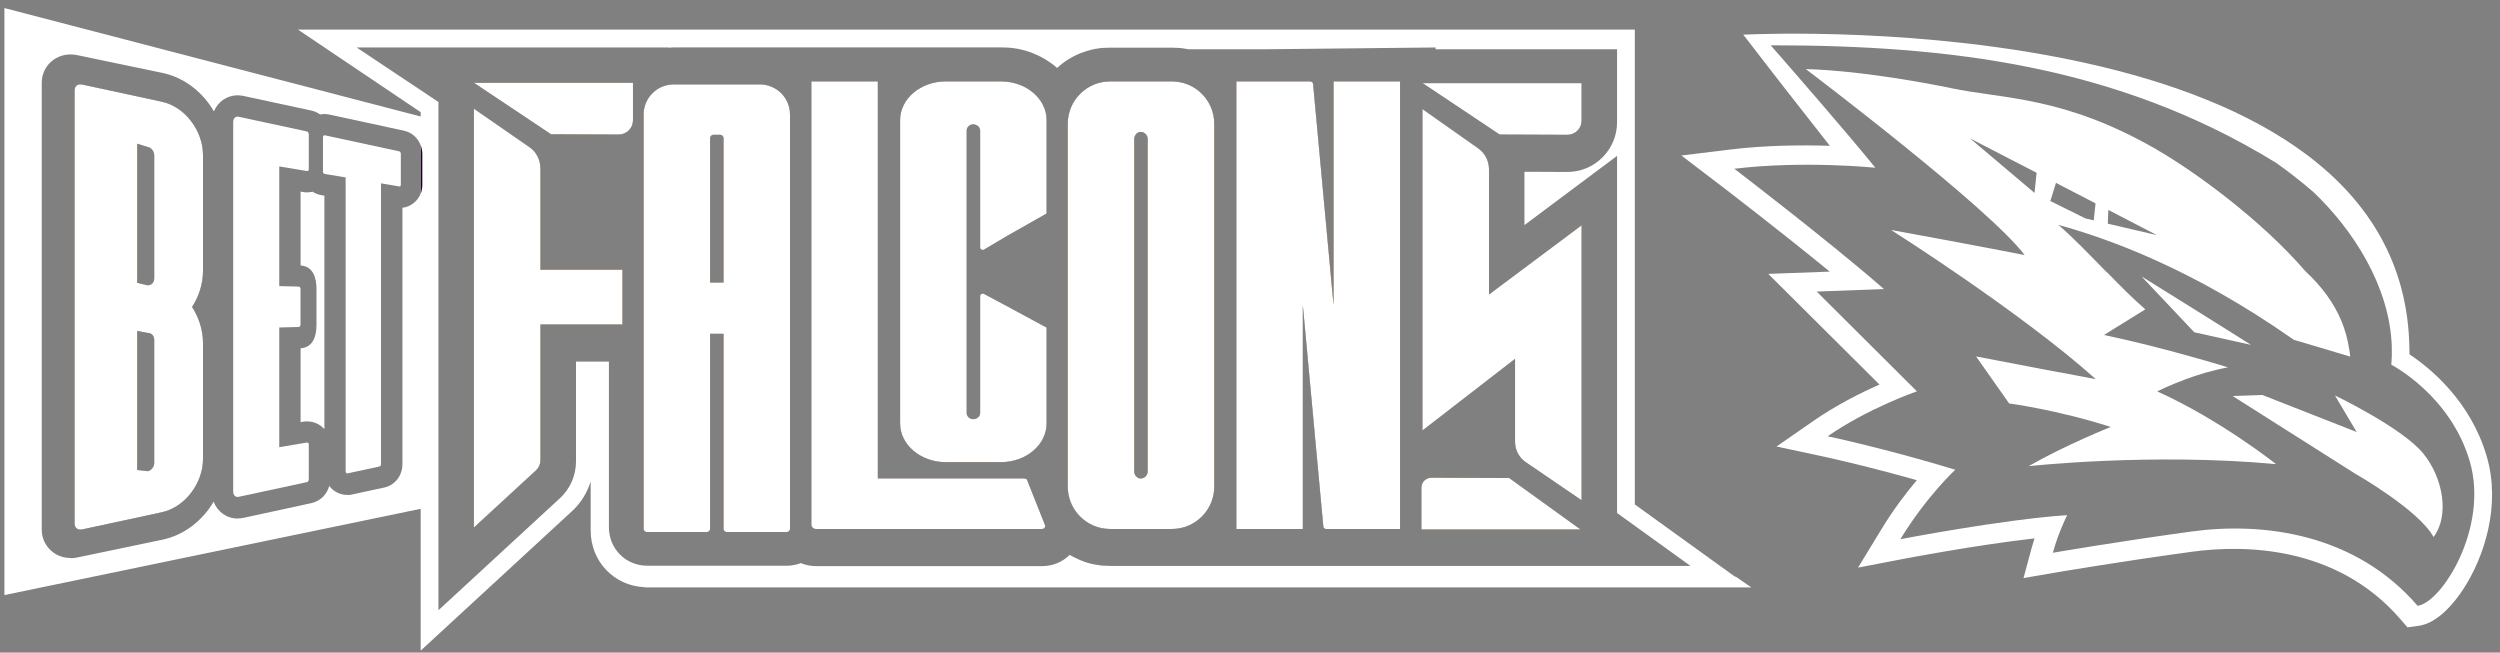 <?xml version="1.0" encoding="UTF-8"?> <svg xmlns="http://www.w3.org/2000/svg" width="249" height="65" viewBox="0 0 249 65" fill="none"><rect x="0" y="0" width="249" height="65" fill="#808080" stroke="none"/><g clip-path="url(#clip0_201_70)"><path fill-rule="evenodd" clip-rule="evenodd" d="M247.676 45.447C246.046 39.884 241.982 36.616 239.987 35.295C239.988 35.082 239.985 34.87 239.975 34.659C239.423 0.8 176.916 3.3 173.752 3.448L173.627 3.445L173.633 3.454H173.627L173.637 3.459L176.155 6.722C176.202 6.779 179.292 10.778 182.252 14.523C179.508 14.439 175.864 14.458 172.278 14.899L167.465 15.488L171.323 18.429C171.398 18.485 177.167 22.896 182.242 27.054L176.118 27.279L187.196 38.302C185.37 39.107 182.936 40.324 180.697 41.869L176.942 44.473L181.41 45.428C181.456 45.437 185.614 46.327 190.915 47.826C189.875 49.061 188.601 50.719 187.384 52.724L185.061 56.535L189.445 55.692C189.529 55.674 196.683 54.296 202.639 53.622C202.537 53.932 202.443 54.25 202.349 54.587L201.544 57.574L204.596 57.05C204.662 57.04 211.161 55.926 218.334 54.952C223.327 54.269 232.673 54.25 239.088 61.676L239.781 62.481L240.839 62.341C242.843 62.088 244.52 59.934 245.344 58.679C247.413 55.504 249.117 50.363 247.676 45.447ZM240.793 60.337C234.639 53.201 225.573 51.946 218.279 52.938C210.984 53.932 204.465 55.055 204.465 55.055C205.018 53.023 205.89 51.309 205.89 51.309C199.502 51.73 189.275 53.706 189.275 53.706C191.879 49.436 194.745 46.786 194.745 46.786C187.909 44.697 182.036 43.452 182.036 43.452C186.092 40.642 190.924 38.976 190.924 38.976C187.599 35.66 184.265 32.354 180.941 29.039C183.17 28.955 185.408 28.87 187.637 28.787C182.158 24.001 172.737 16.808 172.737 16.808C179.583 15.975 186.785 16.706 186.785 16.706C183.876 13.122 178.262 6.684 176.746 4.952C176.5 4.669 176.362 4.512 176.362 4.512C194.033 4.512 210.853 6.488 226.67 16.2C226.692 16.213 226.714 16.227 226.736 16.241C227.887 17.058 229.145 18.029 230.413 19.126C234.318 22.83 238.01 28.479 238.22 34.461C238.242 35.079 238.227 35.701 238.171 36.325C238.171 36.325 244.061 39.34 245.99 45.953C247.919 52.554 243.19 60.028 240.793 60.337Z" fill="white"></path><path fill-rule="evenodd" clip-rule="evenodd" d="M214.861 38.984C214.861 38.984 216.003 38.394 217.708 37.768C217.706 37.768 217.705 37.768 217.704 37.766C218.892 37.329 220.35 36.877 221.875 36.597C221.875 36.597 221.873 36.597 221.867 36.594C221.88 36.592 221.891 36.589 221.903 36.587C221.903 36.587 215.535 34.612 209.56 33.366L209.71 33.273H209.7L211.609 32.091C211.61 32.091 211.61 32.091 211.611 32.091V32.09L213.652 30.827C213.652 30.827 213.649 30.825 213.648 30.823L213.671 30.808C212.454 29.759 211.161 28.457 209.869 27.127L209.806 27.097C208.18 25.427 206.541 23.715 205.018 22.399C209.943 23.757 218.308 26.715 228.458 33.842C228.458 33.842 232.27 34.985 234.059 35.509C234.059 35.504 234.059 35.5 234.057 35.494C234.064 35.497 234.07 35.499 234.078 35.501C234.054 35.224 234.014 34.943 233.958 34.661C233.958 34.661 233.957 34.658 233.957 34.656C233.815 33.738 233.572 32.879 233.246 32.072C232.452 30.108 231.162 28.45 229.598 26.994C229.598 26.994 229.597 26.993 229.596 26.992H229.595V26.99C225.201 21.89 218.641 17.117 214.833 14.915H214.842C205.581 9.559 199.54 9.877 194.287 8.773C194.281 8.773 194.277 8.771 194.271 8.77L194.278 8.763C188.848 7.671 184.116 7.076 180.844 6.917C180.501 6.901 180.174 6.888 179.865 6.881H179.856C179.856 6.881 179.86 6.885 179.868 6.89H179.865C179.865 6.89 179.866 6.89 179.87 6.892H179.871C180.461 7.338 198.112 20.7 201.657 25.405C201.657 25.405 196.943 24.469 188.367 22.908H188.366C188.366 22.908 188.363 22.906 188.361 22.905C188.361 22.905 188.362 22.906 188.363 22.907C188.358 22.907 188.354 22.905 188.349 22.904C188.349 22.904 201.322 31.111 208.743 37.766C207.514 37.536 206.285 37.294 205.056 37.064C205.069 37.07 205.08 37.077 205.093 37.083L196.815 35.501L200.112 40.183C200.112 40.183 204.869 40.81 210.235 42.524C210.235 42.524 205.777 44.294 202.05 46.429C202.05 46.429 214.281 45.081 226.652 46.223C226.652 46.223 226.647 46.218 226.636 46.21C226.65 46.21 226.666 46.212 226.68 46.214C226.68 46.214 221.108 41.794 214.862 38.984L214.861 38.984ZM202.818 17.467L202.639 19.215L197.62 14.972H197.619L196.215 13.784L202.845 17.211L202.818 17.467ZM208.539 21.95L207.706 21.753L204.213 20.021L204.723 18.381L204.774 18.213L208.717 20.255L208.712 20.296L208.539 21.95ZM209.935 22.277L209.991 20.92V20.911L214.832 23.421L209.935 22.277Z" fill="white"></path><path fill-rule="evenodd" clip-rule="evenodd" d="M232.561 39.388L234.724 43.03L225.406 39.37C225.357 39.345 225.331 39.331 225.331 39.331V39.341L222.371 39.444L234.518 47.142C234.518 47.142 240.911 50.778 242.38 53.484C242.379 53.487 242.377 53.489 242.375 53.491H242.384C242.384 53.491 242.384 53.487 242.385 53.479C243.937 51.443 243.419 47.708 241.354 45.165C239.301 42.638 232.666 39.438 232.561 39.388Z" fill="white"></path><path fill-rule="evenodd" clip-rule="evenodd" d="M224.198 34.349C220.91 32.261 213.296 27.531 213.296 27.531L218.55 33.094L224.198 34.349Z" fill="white"></path><path d="M41.899 14.467C42.003 14.74 42.058 15.037 42.058 15.348V18.438C42.058 18.735 42.002 19.019 41.899 19.279V14.467Z" fill="#FFC300"></path><path d="M53.83 26.866H61.996V32.317H53.83V45.803C53.83 46.215 53.661 46.599 53.361 46.87L47.199 52.545V10.824L52.744 14.664C53.418 15.132 53.821 15.909 53.821 16.743H53.83V26.866Z" fill="#FFC300"></path><path d="M47.199 8.249H63.045V11.986C63.045 12.772 62.409 13.4 61.621 13.4L54.879 13.371L47.199 8.249Z" fill="#FFC300"></path><path d="M75.632 8.399V8.408H67.101C65.442 8.408 64.103 9.747 64.103 11.405V52.667C64.103 52.855 64.234 52.986 64.422 52.986H70.406C70.594 52.986 70.724 52.855 70.724 52.667V33.244H72.064V52.667C72.064 52.855 72.195 52.986 72.382 52.986H78.367C78.553 52.986 78.684 52.855 78.684 52.667V11.396C78.684 9.738 77.346 8.399 75.632 8.399ZM72.064 28.14H70.724V13.747C70.724 13.616 70.856 13.428 71.043 13.428H71.745C71.933 13.428 72.064 13.616 72.064 13.747V28.14Z" fill="#FFC300"></path><path d="M102.34 47.91L104.11 52.367C104.11 52.555 103.979 52.686 103.793 52.686H81.26C81.007 52.686 80.81 52.48 80.81 52.236V8.109H87.432V47.647H102.022V47.657C102.209 47.657 102.34 47.778 102.34 47.91Z" fill="#FFC300"></path><path d="M100.654 30.687L104.242 32.626V42.178C104.242 44.295 102.2 46.028 99.718 46.028H94.174C91.692 46.028 89.65 44.295 89.65 42.178V11.957C89.65 9.841 91.692 8.109 94.174 8.109H99.718C102.2 8.109 104.242 9.841 104.242 11.957V21.267L100.411 23.439L97.939 24.9C97.752 24.9 97.621 24.797 97.621 24.685V12.988C97.621 12.66 97.302 12.388 96.918 12.388C96.6 12.388 96.282 12.66 96.282 12.988V41.148C96.282 41.476 96.6 41.747 96.918 41.747C97.302 41.747 97.621 41.476 97.621 41.148V29.451C97.621 29.348 97.752 29.236 97.939 29.236L100.654 30.687Z" fill="#FFC300"></path><path d="M116.735 8.109H110.553C108.24 8.109 106.349 10.001 106.349 12.313V48.481C106.349 50.794 108.24 52.686 110.553 52.686H116.735C119.047 52.686 120.939 50.794 120.939 48.481V12.313C120.939 10.001 119.047 8.109 116.735 8.109ZM114.309 46.955C114.309 47.338 113.991 47.657 113.606 47.657C113.288 47.657 112.97 47.338 112.97 46.955V13.84C112.97 13.456 113.288 13.138 113.606 13.138C113.991 13.138 114.309 13.456 114.309 13.84V46.955Z" fill="#FFC300"></path><path d="M132.823 8.109H139.444V52.686H132.056C131.934 52.686 131.802 52.564 131.802 52.433L129.761 30.397V52.686H123.14V8.109H130.463C130.65 8.109 130.782 8.23 130.782 8.362L132.823 30.397V8.109Z" fill="#FFC300"></path><path d="M150.317 47.61L157.415 52.733H141.571V48.575C141.571 48.022 142.02 47.581 142.563 47.581L150.317 47.61Z" fill="#FFC300"></path><path d="M157.528 8.277V12.014C157.528 12.801 156.891 13.428 156.105 13.428L149.362 13.4L141.682 8.277H157.528Z" fill="#FFC300"></path><path d="M148.304 29.329L157.528 22.437V49.83L151.983 46.046C151.301 45.587 150.898 44.828 150.898 44.005V35.745L141.673 42.88V10.862L147.217 14.767C147.901 15.236 148.304 16.022 148.304 16.874V29.329Z" fill="#FFC300"></path><path d="M148.304 29.329V16.874C148.304 16.022 147.901 15.236 147.217 14.767L141.673 10.862V42.88L150.898 35.745V44.005C150.898 44.828 151.301 45.587 151.983 46.046L157.528 49.83V22.437L148.304 29.329ZM141.682 8.277L149.361 13.4L156.105 13.428C156.891 13.428 157.528 12.801 157.528 12.014V8.277H141.682ZM150.317 47.61L142.563 47.581C142.02 47.581 141.571 48.022 141.571 48.575V52.733H157.415L150.317 47.61ZM132.823 8.109V30.397L130.781 8.362C130.781 8.23 130.65 8.109 130.463 8.109H123.14V52.686H129.761V30.397L131.802 52.433C131.802 52.564 131.934 52.686 132.055 52.686H139.444V8.109H132.823ZM116.735 8.109H110.553C108.24 8.109 106.349 10.001 106.349 12.313V48.481C106.349 50.794 108.24 52.686 110.553 52.686H116.735C119.047 52.686 120.939 50.794 120.939 48.481V12.313C120.939 10.001 119.047 8.109 116.735 8.109ZM114.309 46.955C114.309 47.338 113.991 47.657 113.606 47.657C113.288 47.657 112.97 47.338 112.97 46.955V13.84C112.97 13.456 113.288 13.138 113.606 13.138C113.991 13.138 114.309 13.456 114.309 13.84V46.955ZM97.939 24.9L100.411 23.439L104.242 21.267V11.957C104.242 9.841 102.2 8.109 99.718 8.109H94.174C91.692 8.109 89.651 9.841 89.651 11.957V42.178C89.651 44.295 91.692 46.028 94.174 46.028H99.718C102.2 46.028 104.242 44.295 104.242 42.178V32.626L100.655 30.687L97.939 29.236C97.752 29.236 97.621 29.348 97.621 29.451V41.148C97.621 41.476 97.302 41.747 96.918 41.747C96.6 41.747 96.282 41.476 96.282 41.148V12.988C96.282 12.66 96.6 12.388 96.918 12.388C97.302 12.388 97.621 12.66 97.621 12.988V24.685C97.621 24.797 97.752 24.9 97.939 24.9ZM102.34 47.91C102.34 47.778 102.209 47.657 102.022 47.657V47.647H87.432V8.109H80.81V52.236C80.81 52.48 81.007 52.686 81.26 52.686H103.793C103.979 52.686 104.11 52.555 104.11 52.367L102.34 47.91ZM75.632 8.399V8.408H67.101C65.442 8.408 64.103 9.747 64.103 11.405V52.667C64.103 52.855 64.234 52.986 64.422 52.986H70.406C70.594 52.986 70.724 52.855 70.724 52.667V33.244H72.064V52.667C72.064 52.855 72.195 52.986 72.382 52.986H78.367C78.553 52.986 78.684 52.855 78.684 52.667V11.396C78.684 9.738 77.346 8.399 75.632 8.399ZM72.064 28.14H70.724V13.747C70.724 13.616 70.856 13.428 71.043 13.428H71.745C71.933 13.428 72.064 13.616 72.064 13.747V28.14ZM47.199 8.249L54.879 13.371L61.621 13.4C62.409 13.4 63.045 12.772 63.045 11.986V8.249H47.199ZM53.83 26.866V16.743H53.821C53.821 15.909 53.418 15.132 52.744 14.664L47.199 10.824V52.545L53.361 46.87C53.661 46.599 53.83 46.215 53.83 45.803V32.317H61.996V26.866H53.83Z" fill="#140039"></path><path d="M104.11 52.367C104.11 52.555 103.979 52.686 103.793 52.686H81.26C81.007 52.686 80.81 52.48 80.81 52.236V8.109H87.432V47.647H102.022V47.657C102.209 47.657 102.34 47.778 102.34 47.91L104.11 52.367Z" fill="white"></path><path d="M116.735 8.109H110.553C108.24 8.109 106.349 10.001 106.349 12.313V48.481C106.349 50.794 108.24 52.686 110.553 52.686H116.735C119.047 52.686 120.939 50.794 120.939 48.481V12.313C120.939 10.001 119.047 8.109 116.735 8.109ZM114.309 46.955C114.309 47.338 113.991 47.657 113.606 47.657C113.288 47.657 112.97 47.338 112.97 46.955V13.84C112.97 13.456 113.288 13.138 113.606 13.138C113.991 13.138 114.309 13.456 114.309 13.84V46.955Z" fill="white"></path><path d="M139.444 8.109V52.686H132.056C131.934 52.686 131.802 52.564 131.802 52.433L129.761 30.397V52.686H123.14V8.109H130.463C130.65 8.109 130.782 8.23 130.782 8.362L132.823 30.397V8.109H139.444Z" fill="white"></path><path d="M63.045 8.249V11.986C63.045 12.772 62.409 13.4 61.621 13.4L54.879 13.371L47.199 8.249H63.045Z" fill="white"></path><path d="M61.996 26.866V32.317H53.83V45.803C53.83 46.215 53.661 46.599 53.361 46.87L47.199 52.545V10.824L52.744 14.664C53.418 15.132 53.821 15.909 53.821 16.743H53.83V26.866H61.996Z" fill="white"></path><path d="M157.528 8.277V12.014C157.528 12.801 156.891 13.428 156.105 13.428L149.362 13.4L141.682 8.277H157.528Z" fill="white"></path><path d="M157.415 52.733H141.571V48.575C141.571 48.022 142.02 47.581 142.563 47.581L150.317 47.61L157.415 52.733Z" fill="white"></path><path d="M157.528 22.437V49.83L151.983 46.046C151.301 45.587 150.898 44.828 150.898 44.005V35.745L141.673 42.88V10.862L147.217 14.767C147.901 15.236 148.304 16.022 148.304 16.874V29.329L157.528 22.437Z" fill="white"></path><path d="M75.632 8.399V8.408H67.101C65.442 8.408 64.103 9.747 64.103 11.405V52.667C64.103 52.855 64.234 52.986 64.422 52.986H70.406C70.594 52.986 70.724 52.855 70.724 52.667V33.244H72.064V52.667C72.064 52.855 72.195 52.986 72.382 52.986H78.367C78.553 52.986 78.684 52.855 78.684 52.667V11.396C78.684 9.738 77.346 8.399 75.632 8.399ZM72.064 28.14H70.724V13.747C70.724 13.616 70.856 13.428 71.043 13.428H71.745C71.933 13.428 72.064 13.616 72.064 13.747V28.14Z" fill="white"></path><path d="M104.242 11.957V21.267L100.411 23.439L97.939 24.9C97.752 24.9 97.621 24.797 97.621 24.685V12.988C97.621 12.66 97.302 12.388 96.918 12.388C96.6 12.388 96.282 12.66 96.282 12.988V41.148C96.282 41.476 96.6 41.747 96.918 41.747C97.302 41.747 97.621 41.476 97.621 41.148V29.451C97.621 29.348 97.752 29.236 97.939 29.236L100.654 30.687L104.242 32.626V42.178C104.242 44.295 102.2 46.028 99.718 46.028H94.174C91.692 46.028 89.65 44.295 89.65 42.178V11.957C89.65 9.841 91.692 8.109 94.174 8.109H99.718C102.2 8.109 104.242 9.841 104.242 11.957Z" fill="white"></path><path fill-rule="evenodd" clip-rule="evenodd" d="M20.22 15.432C20.22 13.025 18.421 10.627 16.127 10.132L8.185 8.417C7.745 8.324 7.426 8.567 7.426 9.017V52.133C7.426 52.573 7.745 52.826 8.185 52.733L16.127 51.019C18.421 50.523 20.22 48.125 20.22 45.718V34.153C20.22 32.813 19.779 31.587 19.133 30.575C19.779 29.564 20.22 28.336 20.22 26.997V15.432ZM15.359 46.111C15.359 46.467 15.078 46.87 14.694 46.936V46.926L13.663 46.805V32.963L14.694 33.159C15.087 33.151 15.359 33.441 15.359 33.853V46.111ZM15.359 27.718C15.359 28.13 15.078 28.421 14.694 28.412L13.663 28.168V14.317L14.694 14.636C15.087 14.701 15.359 15.104 15.359 15.46V27.718Z" fill="#FFC300"></path><path fill-rule="evenodd" clip-rule="evenodd" d="M32.01 19.44C31.691 19.386 31.393 19.266 31.131 19.095H31.131C30.959 19.137 30.78 19.159 30.596 19.159H30.417L30.212 19.131L29.94 19.084V26.436C31.139 26.539 31.523 27.56 31.523 28.805V32.327C31.523 33.581 31.139 34.593 29.94 34.695V42.047L30.39 41.972H30.596C31.279 41.972 31.892 42.271 32.309 42.745V19.487L32.01 19.44ZM32.01 19.44C31.691 19.386 31.393 19.266 31.131 19.095H31.131C30.959 19.137 30.78 19.159 30.596 19.159H30.417L30.212 19.131L29.94 19.084V26.436C31.139 26.539 31.523 27.56 31.523 28.805V32.327C31.523 33.581 31.139 34.593 29.94 34.695V42.047L30.39 41.972H30.596C31.279 41.972 31.892 42.271 32.309 42.745V19.487L32.01 19.44ZM32.01 19.44C31.691 19.386 31.393 19.266 31.131 19.095H31.131C30.959 19.137 30.78 19.159 30.596 19.159H30.417L30.212 19.131L29.94 19.084V26.436C31.139 26.539 31.523 27.56 31.523 28.805V32.327C31.523 33.581 31.139 34.593 29.94 34.695V42.047L30.39 41.972H30.596C31.279 41.972 31.892 42.271 32.309 42.745V19.487L32.01 19.44ZM32.01 19.44C31.691 19.386 31.393 19.266 31.131 19.095H31.131C30.959 19.137 30.78 19.159 30.596 19.159H30.417L30.212 19.131L29.94 19.084V26.436C31.139 26.539 31.523 27.56 31.523 28.805V32.327C31.523 33.581 31.139 34.593 29.94 34.695V42.047L30.39 41.972H30.596C31.279 41.972 31.892 42.271 32.309 42.745V19.487L32.01 19.44ZM32.01 19.44C31.691 19.386 31.393 19.266 31.131 19.095H31.131C30.959 19.137 30.78 19.159 30.596 19.159H30.417L30.212 19.131L29.94 19.084V26.436C31.139 26.539 31.523 27.56 31.523 28.805V32.327C31.523 33.581 31.139 34.593 29.94 34.695V42.047L30.39 41.972H30.596C31.279 41.972 31.892 42.271 32.309 42.745V19.487L32.01 19.44ZM41.899 14.467V19.279C42.002 19.019 42.058 18.735 42.058 18.438V15.348C42.058 15.037 42.003 14.74 41.899 14.467ZM32.01 19.44C31.691 19.386 31.393 19.266 31.131 19.095H31.131C30.959 19.137 30.78 19.159 30.596 19.159H30.417L30.212 19.131L29.94 19.084V26.436C31.139 26.539 31.523 27.56 31.523 28.805V32.327C31.523 33.581 31.139 34.593 29.94 34.695V42.047L30.39 41.972H30.596C31.279 41.972 31.892 42.271 32.309 42.745V19.487L32.01 19.44ZM32.01 19.44C31.691 19.386 31.393 19.266 31.131 19.095H31.131C30.959 19.137 30.78 19.159 30.596 19.159H30.417L30.212 19.131L29.94 19.084V26.436C31.139 26.539 31.523 27.56 31.523 28.805V32.327C31.523 33.581 31.139 34.593 29.94 34.695V42.047L30.39 41.972H30.596C31.279 41.972 31.892 42.271 32.309 42.745V19.487L32.01 19.44ZM32.01 19.44C31.691 19.386 31.393 19.266 31.131 19.095H31.131C30.959 19.137 30.78 19.159 30.596 19.159H30.417L30.212 19.131L29.94 19.084V26.436C31.139 26.539 31.523 27.56 31.523 28.805V32.327C31.523 33.581 31.139 34.593 29.94 34.695V42.047L30.39 41.972H30.596C31.279 41.972 31.892 42.271 32.309 42.745V19.487L32.01 19.44ZM32.01 19.44C31.691 19.386 31.393 19.266 31.131 19.095H31.131C30.959 19.137 30.78 19.159 30.596 19.159H30.417L30.212 19.131L29.94 19.084V26.436C31.139 26.539 31.523 27.56 31.523 28.805V32.327C31.523 33.581 31.139 34.593 29.94 34.695V42.047L30.39 41.972H30.596C31.279 41.972 31.892 42.271 32.309 42.745V19.487L32.01 19.44Z" fill="white"></path><path fill-rule="evenodd" clip-rule="evenodd" d="M174.432 58.502L172.877 57.434H172.802L162.829 50.242V2.949H29.677L41.899 11.171V11.603L0.44 0.804V59.269L41.899 50.678V64.804L56.968 50.916C57.848 50.111 58.484 49.08 58.831 47.957V52.836C58.831 55.926 61.172 58.361 64.206 58.483V58.502H174.432ZM42.058 18.438C42.058 18.735 42.002 19.019 41.899 19.279C41.602 20.038 40.911 20.598 40.082 20.695V46.224C40.082 47.367 39.342 48.321 38.284 48.556L34.847 49.296H34.585C33.858 49.296 33.21 48.947 32.792 48.403C32.562 49.252 31.894 49.915 31.017 50.111L24.237 51.581C24.049 51.618 23.862 51.637 23.675 51.637L23.665 51.647C22.569 51.647 21.648 50.96 21.277 49.967C20.177 51.853 18.324 53.307 16.183 53.753L7.708 55.523C7.482 55.57 7.258 55.598 7.033 55.598L7.043 55.579C5.422 55.579 4.158 54.334 4.158 52.751V8.249C4.158 6.656 5.422 5.421 7.043 5.421C7.268 5.421 7.492 5.448 7.717 5.496L16.192 7.265C18.35 7.716 20.211 9.187 21.306 11.094C21.694 10.144 22.592 9.494 23.665 9.494C23.852 9.494 24.04 9.513 24.227 9.55L31.008 11.011C31.332 11.081 31.629 11.216 31.886 11.401C32.028 11.373 32.176 11.358 32.328 11.358C32.488 11.358 32.656 11.377 32.815 11.414L40.232 13.016C41.016 13.186 41.626 13.739 41.899 14.467C42.003 14.74 42.058 15.037 42.058 15.348V18.438ZM60.648 52.517V36.016H57.37V45.962C57.37 47.348 56.789 48.687 55.769 49.623L43.669 60.777V10.159L35.521 4.728H66.594V4.747H66.65C66.81 4.728 66.969 4.718 67.137 4.718H99.737C99.981 4.718 100.224 4.728 100.467 4.747H100.523C100.758 4.766 100.991 4.803 101.226 4.84C101.245 4.849 101.272 4.849 101.292 4.849C101.526 4.887 101.741 4.943 101.966 4.999C101.994 5.009 102.012 5.018 102.041 5.018C102.257 5.074 102.471 5.149 102.677 5.224C102.687 5.234 102.706 5.242 102.725 5.242C102.734 5.242 102.743 5.252 102.752 5.252C102.968 5.336 103.174 5.421 103.371 5.514C103.399 5.533 103.436 5.542 103.464 5.561C103.661 5.654 103.848 5.758 104.026 5.861C104.064 5.88 104.101 5.908 104.139 5.926C104.326 6.039 104.494 6.151 104.663 6.273C104.691 6.292 104.729 6.319 104.756 6.338C104.944 6.469 105.113 6.61 105.281 6.76L105.29 6.77C105.637 6.442 106.021 6.151 106.423 5.899H106.433C106.629 5.777 106.826 5.664 107.032 5.561C107.041 5.552 107.06 5.542 107.07 5.542C107.276 5.44 107.482 5.346 107.697 5.261H107.716C107.922 5.186 108.137 5.111 108.353 5.046C108.371 5.037 108.381 5.037 108.4 5.037C108.616 4.971 108.831 4.924 109.046 4.878C109.065 4.868 109.093 4.868 109.111 4.868C109.336 4.831 109.552 4.793 109.776 4.774H109.842C110.067 4.756 110.301 4.747 110.525 4.747H116.744C116.968 4.747 117.193 4.756 117.418 4.774H117.484C117.708 4.793 117.923 4.831 118.139 4.868C118.167 4.878 118.186 4.878 118.214 4.878C118.261 4.887 118.307 4.897 118.355 4.906H126.146L142.984 4.728V4.906H161.059V12.173C161.059 13.493 160.544 14.739 159.608 15.675C158.671 16.612 157.425 17.127 156.105 17.127L151.834 17.108V22.418L161.059 15.525V51.094L168.373 56.366H110.507C110.301 56.366 110.095 56.357 109.889 56.338H109.776C109.571 56.31 109.365 56.282 109.158 56.244C109.111 56.244 109.074 56.225 109.027 56.225C108.821 56.188 108.634 56.142 108.437 56.086C108.39 56.076 108.343 56.057 108.297 56.048C108.109 55.992 107.922 55.926 107.745 55.851C107.697 55.832 107.65 55.814 107.604 55.795C107.426 55.72 107.247 55.635 107.08 55.551C107.032 55.533 106.995 55.504 106.948 55.486C106.808 55.42 106.677 55.346 106.546 55.261C105.852 55.955 104.888 56.385 103.802 56.385H81.269C80.735 56.385 80.23 56.282 79.762 56.086C79.33 56.244 78.872 56.348 78.385 56.348H64.43C62.305 56.319 60.648 54.652 60.648 52.517Z" fill="white"></path><path d="M20.22 15.432C20.22 13.025 18.421 10.627 16.127 10.132L8.185 8.417C7.745 8.324 7.426 8.567 7.426 9.017V52.133C7.426 52.573 7.745 52.826 8.185 52.733L16.127 51.019C18.421 50.523 20.22 48.125 20.22 45.718V34.153C20.22 32.813 19.779 31.587 19.133 30.575C19.779 29.564 20.22 28.336 20.22 26.997V15.432ZM15.359 46.111C15.359 46.467 15.078 46.87 14.694 46.936V46.926L13.663 46.805V32.963L14.694 33.159C15.087 33.151 15.359 33.441 15.359 33.853V46.111ZM15.359 27.718C15.359 28.13 15.078 28.421 14.694 28.412L13.663 28.168V14.317L14.694 14.636C15.087 14.701 15.359 15.104 15.359 15.46V27.718Z" fill="#140039"></path><path d="M20.22 15.432C20.22 13.025 18.421 10.627 16.127 10.132L8.185 8.417C7.745 8.324 7.426 8.567 7.426 9.017V52.133C7.426 52.573 7.745 52.826 8.185 52.733L16.127 51.019C18.421 50.523 20.22 48.125 20.22 45.718V34.153C20.22 32.813 19.779 31.587 19.133 30.575C19.779 29.564 20.22 28.336 20.22 26.997V15.432ZM15.359 46.111C15.359 46.467 15.078 46.87 14.694 46.936V46.926L13.663 46.805V32.963L14.694 33.159C15.087 33.151 15.359 33.441 15.359 33.853V46.111ZM15.359 27.718C15.359 28.13 15.078 28.421 14.694 28.412L13.663 28.168V14.317L14.694 14.636C15.087 14.701 15.359 15.104 15.359 15.46V27.718Z" fill="white"></path><path d="M27.814 16.575V28.496L29.734 28.543C29.856 28.543 29.931 28.646 29.931 28.795V32.317C29.931 32.467 29.856 32.569 29.734 32.569L27.814 32.617V44.538L30.558 44.08C30.68 44.061 30.754 44.145 30.754 44.248V47.731C30.754 47.881 30.68 47.994 30.558 48.022L23.777 49.483C23.459 49.548 23.226 49.333 23.226 48.949V12.163C23.226 11.779 23.459 11.564 23.777 11.629L30.149 13.002L30.558 13.091C30.68 13.119 30.754 13.231 30.754 13.381V16.864C30.754 16.968 30.68 17.052 30.558 17.033L30.052 16.948L27.814 16.575Z" fill="white"></path><path d="M42.058 15.348V18.438C42.058 18.735 42.002 19.019 41.899 19.279V14.467C42.003 14.74 42.058 15.037 42.058 15.348Z" fill="#140039"></path><path d="M39.923 15.329V18.419C39.923 18.504 39.858 18.587 39.773 18.569L37.947 18.26V46.205C37.947 46.346 37.881 46.448 37.816 46.458L34.604 47.151C34.529 47.169 34.426 47.095 34.426 46.955V17.67L32.818 17.402L32.347 17.323C32.234 17.305 32.16 17.192 32.16 17.099L32.169 17.108V13.681C32.169 13.531 32.243 13.456 32.357 13.475L32.881 13.588L39.773 15.076C39.867 15.095 39.923 15.198 39.923 15.329Z" fill="white"></path></g><defs><clipPath id="clip0_201_70"><rect width="247.77" height="64" fill="white" transform="translate(0.44 0.804)"></rect></clipPath></defs></svg> 